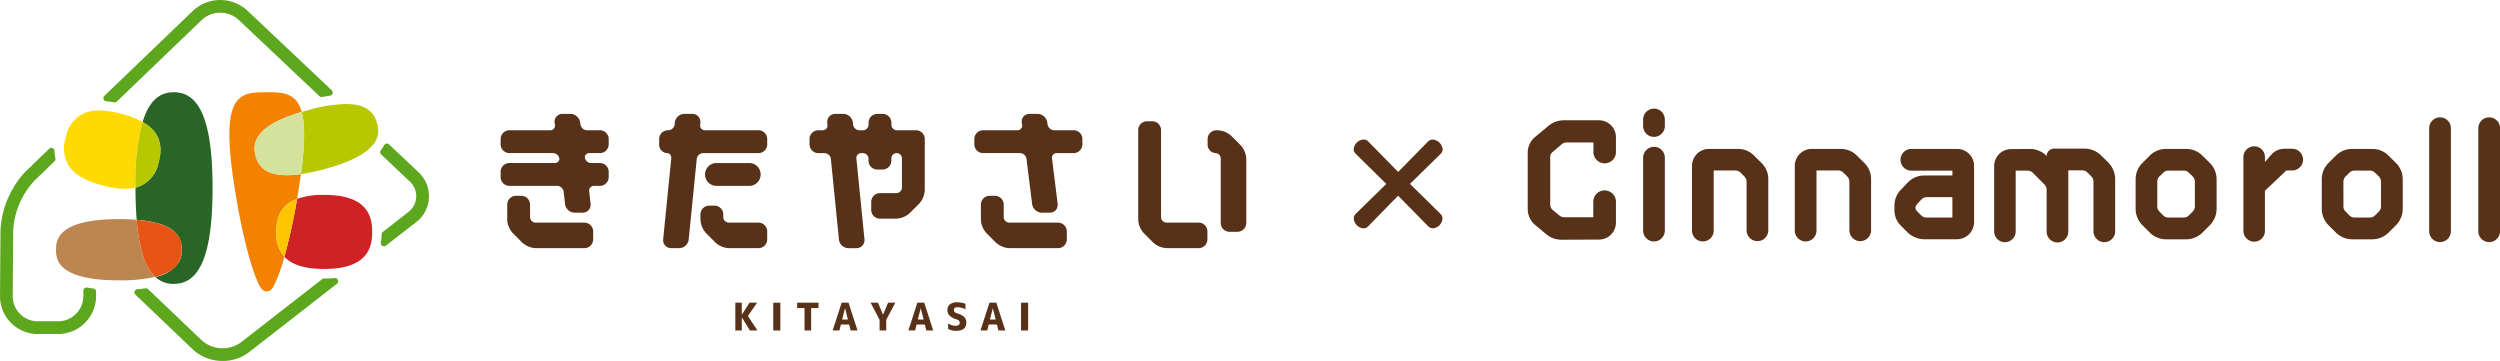 <svg xmlns="http://www.w3.org/2000/svg" xmlns:xlink="http://www.w3.org/1999/xlink" width="334" height="48.219" viewBox="0 0 334 48.219">
  <defs>
    <clipPath id="clip-path">
      <rect id="長方形_3716" data-name="長方形 3716" width="334" height="48.219" fill="none"/>
    </clipPath>
  </defs>
  <g id="グループ_4471" data-name="グループ 4471" transform="translate(0 0)">
    <path id="パス_21650" data-name="パス 21650" d="M159.871,65.451v1.594h.01l1.028-1.594h1l-1.221,1.783,1.271,1.932h-1l-1.077-1.744h-.01v1.744h-.864V65.451Z" transform="translate(-60.767 -25.013)" fill="#573118"/>
    <rect id="長方形_3713" data-name="長方形 3713" width="0.948" height="3.715" transform="translate(103.307 40.438)" fill="#573118"/>
    <path id="パス_21651" data-name="パス 21651" d="M175.229,65.451v.72h-.983v2.995h-.885V66.172h-.983v-.72Z" transform="translate(-65.877 -25.013)" fill="#573118"/>
    <path id="パス_21652" data-name="パス 21652" d="M180.057,69.166l1.2-3.715h.919l1.2,3.715h-.919l-.2-.8h-1.1l-.2.8Zm1.262-1.46h.775l-.382-1.505h-.01Z" transform="translate(-68.812 -25.013)" fill="#573118"/>
    <path id="パス_21653" data-name="パス 21653" d="M189.241,65.451l.67,1.594h.01l.675-1.594h.964l-1.212,2.29v1.425h-.889V67.741l-1.2-2.29Z" transform="translate(-71.946 -25.013)" fill="#573118"/>
    <path id="パス_21654" data-name="パス 21654" d="M196.426,69.166l1.2-3.715h.919l1.2,3.715h-.919l-.2-.8h-1.1l-.2.8Zm1.262-1.46h.775l-.382-1.505h-.01Z" transform="translate(-75.067 -25.013)" fill="#573118"/>
    <g id="グループ_4470" data-name="グループ 4470" transform="translate(0 0)">
      <g id="グループ_4469" data-name="グループ 4469" clip-path="url(#clip-path)">
        <path id="パス_21655" data-name="パス 21655" d="M207.278,66.3a2.355,2.355,0,0,0-1.068-.268q-.473,0-.472.368,0,.312.407.442a2.277,2.277,0,0,1,.976.5,1.042,1.042,0,0,1,.271.748q0,1.093-1.376,1.092a2.081,2.081,0,0,1-1.053-.263v-.735a1.754,1.754,0,0,0,1,.323.685.685,0,0,0,.412-.1.351.351,0,0,0,.139-.3.4.4,0,0,0-.1-.276.751.751,0,0,0-.335-.181,2.165,2.165,0,0,1-.926-.507,1.039,1.039,0,0,1-.285-.74.932.932,0,0,1,.333-.755,1.449,1.449,0,0,1,.953-.278,2.852,2.852,0,0,1,1.123.2Z" transform="translate(-78.294 -24.983)" fill="#573118"/>
        <path id="パス_21656" data-name="パス 21656" d="M212.016,69.166l1.2-3.715h.919l1.2,3.715h-.919l-.2-.8h-1.1l-.2.8Zm1.262-1.46h.775L213.67,66.2h-.009Z" transform="translate(-81.025 -25.013)" fill="#573118"/>
        <rect id="長方形_3714" data-name="長方形 3714" width="0.948" height="3.715" transform="translate(136.411 40.438)" fill="#573118"/>
        <path id="パス_21657" data-name="パス 21657" d="M189.281,26.814H186.7a.73.73,0,0,1-.707-.749V25.8a1.175,1.175,0,0,0-1.173-1.173h-.706a1.175,1.175,0,0,0-1.173,1.173v.268a.75.75,0,0,1-.749.749h-.476a.881.881,0,0,1-.846-.765l-.028-.277a1.3,1.3,0,0,0-1.267-1.147H178.5a1.066,1.066,0,0,0-1.076,1.189l.028.277a.642.642,0,0,1-.655.723h-.571a1.174,1.174,0,0,0-1.173,1.173v.706a1.174,1.174,0,0,0,1.173,1.173h.834a.88.88,0,0,1,.846.765l1.079,10.786a1.3,1.3,0,0,0,1.267,1.147h1.066a1.065,1.065,0,0,0,1.076-1.189l-1.079-10.786a.642.642,0,0,1,.655-.723h.213a.75.75,0,0,1,.749.749v.268a1.174,1.174,0,0,0,1.173,1.173h.706a1.174,1.174,0,0,0,1.173-1.173v-.268a.709.709,0,1,1,1.415,0v3.848a.75.75,0,0,1-.749.749h-2.182a1.174,1.174,0,0,0-1.173,1.173V37.45a1.175,1.175,0,0,0,1.173,1.173h2.182a2.86,2.86,0,0,0,1.79-.742l1.268-1.268a2.866,2.866,0,0,0,.742-1.79V27.986a1.175,1.175,0,0,0-1.173-1.173" transform="translate(-66.901 -9.411)" fill="#573118"/>
        <path id="長方形_3715" data-name="長方形 3715" d="M1.525,0H5.9A1.526,1.526,0,0,1,7.429,1.526v0A1.525,1.525,0,0,1,5.9,3.051H1.525A1.525,1.525,0,0,1,0,1.526v0A1.525,1.525,0,0,1,1.525,0Z" transform="translate(94.195 21.782)" fill="#573118"/>
        <path id="パス_21658" data-name="パス 21658" d="M121.529,26.814H119.8a.924.924,0,0,1-.878-.769l-.038-.284a1.348,1.348,0,0,0-1.3-1.137h-1.065a1.033,1.033,0,0,0-1.044,1.192l.038.284a.61.61,0,0,1-.624.713h-5.454a1.175,1.175,0,0,0-1.173,1.173v.706a1.175,1.175,0,0,0,1.173,1.173h5.8a.882.882,0,0,1,.868.691.529.529,0,0,1-.125.424.671.671,0,0,1-.51.212h-6.037a1.174,1.174,0,0,0-1.173,1.173v.706a1.174,1.174,0,0,0,1.173,1.173h6.388a.9.9,0,0,1,.859.767l.189,1.67a1.32,1.32,0,0,0,1.28,1.144h1.066a1.053,1.053,0,0,0,1.063-1.191l-.189-1.671a.629.629,0,0,1,.643-.719h.793a1.174,1.174,0,0,0,1.173-1.173v-.706a1.174,1.174,0,0,0-1.173-1.173h-1.143a.88.88,0,0,1-.867-.692.525.525,0,0,1,.124-.424.67.67,0,0,1,.51-.212h1.377a1.175,1.175,0,0,0,1.173-1.173v-.706a1.175,1.175,0,0,0-1.173-1.173" transform="translate(-41.375 -9.411)" fill="#573118"/>
        <path id="パス_21659" data-name="パス 21659" d="M223.953,26.814h-2.6a.924.924,0,0,1-.879-.769l-.038-.284a1.347,1.347,0,0,0-1.3-1.137h-1.065a1.032,1.032,0,0,0-1.044,1.192l.038.284a.61.61,0,0,1-.625.713h-4.577a1.175,1.175,0,0,0-1.174,1.173v.706a1.175,1.175,0,0,0,1.174,1.173h4.927a.914.914,0,0,1,.871.768l.751,6.052a1.336,1.336,0,0,0,1.29,1.14h1.065a1.042,1.042,0,0,0,1.053-1.192l-.753-6.052a.619.619,0,0,1,.633-.715h2.253a1.174,1.174,0,0,0,1.172-1.173v-.706a1.174,1.174,0,0,0-1.172-1.173" transform="translate(-80.518 -9.411)" fill="#573118"/>
        <path id="パス_21660" data-name="パス 21660" d="M119.993,45.924h-6.51a.75.75,0,0,1-.749-.749V43.516a1.175,1.175,0,0,0-1.173-1.173h-.706a1.175,1.175,0,0,0-1.173,1.173v2.019a2.868,2.868,0,0,0,.742,1.79l1.268,1.268a2.866,2.866,0,0,0,1.79.742h6.51a1.174,1.174,0,0,0,1.173-1.173V47.1a1.174,1.174,0,0,0-1.173-1.173" transform="translate(-41.917 -16.182)" fill="#573118"/>
        <path id="パス_21661" data-name="パス 21661" d="M222.417,45.924h-6.51a.75.75,0,0,1-.749-.749V43.516a1.175,1.175,0,0,0-1.173-1.173h-.706a1.175,1.175,0,0,0-1.173,1.173v2.019a2.866,2.866,0,0,0,.741,1.79l1.268,1.268a2.869,2.869,0,0,0,1.79.742h6.51a1.175,1.175,0,0,0,1.173-1.173V47.1a1.175,1.175,0,0,0-1.173-1.173" transform="translate(-81.06 -16.182)" fill="#573118"/>
        <path id="パス_21662" data-name="パス 21662" d="M155.8,26.814h-7.132a.642.642,0,0,1-.654-.723l.027-.277a1.066,1.066,0,0,0-1.076-1.189H145.9a1.3,1.3,0,0,0-1.267,1.147l-.028.277a.893.893,0,0,1-.895.765,1.175,1.175,0,0,0-1.173,1.173v.706a1.125,1.125,0,0,0,1.066,1.173.507.507,0,0,1,.385.172.713.713,0,0,1,.163.551l-1.079,10.786a1.065,1.065,0,0,0,1.076,1.189h1.065a1.3,1.3,0,0,0,1.268-1.147l1.079-10.786a.88.88,0,0,1,.846-.765H155.8a1.174,1.174,0,0,0,1.173-1.173v-.706a1.174,1.174,0,0,0-1.173-1.173" transform="translate(-54.472 -9.411)" fill="#573118"/>
        <path id="パス_21663" data-name="パス 21663" d="M254.2,39.764h-4.271a.75.75,0,0,1-.749-.749V27.4a1.174,1.174,0,0,0-1.173-1.173H247.3a1.174,1.174,0,0,0-1.173,1.173V39.375a2.864,2.864,0,0,0,.742,1.79l1.268,1.268a2.866,2.866,0,0,0,1.79.742H254.2A1.174,1.174,0,0,0,255.372,42V40.936a1.174,1.174,0,0,0-1.173-1.173" transform="translate(-94.062 -10.022)" fill="#573118"/>
        <path id="パス_21664" data-name="パス 21664" d="M159.213,46.737h-3.945a.75.75,0,0,1-.749-.749v-.345a1.174,1.174,0,0,0-1.173-1.173h-.706a1.174,1.174,0,0,0-1.173,1.173v.706a2.866,2.866,0,0,0,.741,1.79l1.268,1.268a2.866,2.866,0,0,0,1.79.742h3.945a1.174,1.174,0,0,0,1.173-1.173V47.909a1.174,1.174,0,0,0-1.173-1.173" transform="translate(-57.885 -16.995)" fill="#573118"/>
        <path id="パス_21665" data-name="パス 21665" d="M265.558,30.178l-1.268-1.268a2.863,2.863,0,0,0-1.79-.741h-.19a1.174,1.174,0,0,0-1.173,1.173v.706a1.133,1.133,0,0,0,1.087,1.173.711.711,0,0,1,.664.749v8.587a1.174,1.174,0,0,0,1.173,1.173h1.066a1.174,1.174,0,0,0,1.173-1.173V31.968a2.866,2.866,0,0,0-.741-1.79" transform="translate(-99.798 -10.765)" fill="#573118"/>
        <path id="パス_21666" data-name="パス 21666" d="M12.466,50.771c-.275-.035-.547-.075-.83-.125a.426.426,0,0,0-.5.42v.713A3.375,3.375,0,0,1,7.765,55.15H5.044A3.346,3.346,0,0,1,1.7,51.784l.065-8.86a10.688,10.688,0,0,1,2.815-6.54l2.7-2.6a.426.426,0,0,0,.122-.4,5.508,5.508,0,0,1-.114-.986.426.426,0,0,0-.72-.294L3.4,35.155A12.466,12.466,0,0,0,.066,42.911L0,51.772a5.05,5.05,0,0,0,5.043,5.08h2.72a5.081,5.081,0,0,0,5.074-5.074v-.584a.426.426,0,0,0-.373-.423" transform="translate(0 -12.227)" fill="#5da71e"/>
        <path id="パス_21667" data-name="パス 21667" d="M40.434,2.659,51.224,12.85a.425.425,0,0,0,.373.109c.356-.069.7-.127,1.031-.175a.426.426,0,0,0,.232-.731L41.6,1.421a5.346,5.346,0,0,0-7.29.031L22.489,12.805a.426.426,0,0,0,.256.731c.342.032.692.08,1.04.142a.389.389,0,0,0,.075.007.426.426,0,0,0,.295-.119L35.491,2.679a3.624,3.624,0,0,1,4.942-.02" transform="translate(-8.545 0)" fill="#5da71e"/>
        <path id="パス_21668" data-name="パス 21668" d="M87.27,34.812,83.4,31.158a.429.429,0,0,0-.362-.111.425.425,0,0,0-.306.221,4.752,4.752,0,0,1-.429.669.425.425,0,0,0,.046.568L86.1,36.05a2.67,2.67,0,0,1-.2,4.2l-3.32,2.583a.428.428,0,0,0-.164.321,8,8,0,0,1-.116,1.113.425.425,0,0,0,.68.411L86.945,41.6a4.371,4.371,0,0,0,.324-6.784" transform="translate(-31.42 -11.864)" fill="#5da71e"/>
        <path id="パス_21669" data-name="パス 21669" d="M55.831,60.127c-.462.04-.932.061-1.4.061H54.4a.426.426,0,0,0-.261.09L43.325,68.694a4.179,4.179,0,0,1-5.279-.266L30.9,61.615a.428.428,0,0,0-.351-.114c-.334.045-.7.083-1.087.115a.426.426,0,0,0-.259.732l7.664,7.311A5.813,5.813,0,0,0,40.864,71.2a5.72,5.72,0,0,0,3.506-1.16l11.76-9.151a.426.426,0,0,0-.3-.76" transform="translate(-11.111 -22.978)" fill="#5da71e"/>
        <path id="パス_21670" data-name="パス 21670" d="M34.439,45.548a3.5,3.5,0,0,1-2.515-.94,4.706,4.706,0,0,0,3.121-1.892,2.851,2.851,0,0,0,.241-.508,3.575,3.575,0,0,0,.2-1.223,3.37,3.37,0,0,0-.332-1.54,2.811,2.811,0,0,0-.2-.34c-.819-1.193-2.62-1.886-5.5-2.12-.1-1.261-.158-2.688-.158-4.24a.107.107,0,0,1,.031-.065,4.245,4.245,0,0,0,3.053-3.4c.657-2.451-.023-4.154-2.138-5.358,1.086-3.566,2.92-3.978,4.2-3.978,3.514,0,5.15,4.068,5.15,12.8s-1.637,12.8-5.15,12.8" transform="translate(-11.193 -7.621)" fill="#2a6528"/>
        <path id="パス_21671" data-name="パス 21671" d="M21.991,34.363a11.617,11.617,0,0,1-2.984-.451c-2.34-.628-3.843-1.521-4.595-2.732a4.532,4.532,0,0,1-.311-3.705A4.239,4.239,0,0,1,18.584,23.9a11.632,11.632,0,0,1,2.985.452,11.694,11.694,0,0,1,2.769,1.079,31.369,31.369,0,0,0-.947,8.774,5.891,5.891,0,0,1-1.4.156" transform="translate(-5.297 -9.135)" fill="#ffda00"/>
        <path id="パス_21672" data-name="パス 21672" d="M29.288,35.154a31.4,31.4,0,0,1,.946-8.774,4.243,4.243,0,0,1,2.138,5.358,4.234,4.234,0,0,1-3.084,3.416" transform="translate(-11.193 -10.082)" fill="#b7c800"/>
        <path id="パス_21673" data-name="パス 21673" d="M20.519,55.563c-8.4,0-8.4-2.971-8.4-4.089s0-4.089,8.4-4.089c.846,0,1.642.03,2.366.088.323,3.892,1.133,6.385,2.478,7.625a20.65,20.65,0,0,1-4.844.465" transform="translate(-4.631 -18.109)" fill="#bb8650"/>
        <path id="パス_21674" data-name="パス 21674" d="M32.022,55.15c-1.344-1.239-2.154-3.733-2.478-7.623,6.034.489,6.034,3.04,6.034,4,0,1.873-1.13,3.025-3.557,3.622h0Z" transform="translate(-11.291 -18.163)" fill="#e85413"/>
        <path id="パス_21675" data-name="パス 21675" d="M58.646,34.2q.121-.708.24-1.454c.1-.656.195-1.276.274-1.867-4.127.586-5.578-.644-6.058-2.434-.557-2.077.4-4.157,6.159-5.869-.7-2.545-2.461-2.633-4.667-2.633-3.791,0-6.274.256-4.292,12.8,1.1,6.957,2.474,11.447,3.288,12.973.367.688.628.825,1,.825s.638-.137,1-.825a21.2,21.2,0,0,0,1.356-3.791,4.687,4.687,0,0,1-1.084-3.321c0-1.923.61-3.589,2.776-4.408" transform="translate(-18.956 -7.622)" fill="#f38200"/>
        <path id="パス_21676" data-name="パス 21676" d="M66.823,52.038c-2.564,0-4.305-.532-5.322-1.627a78.392,78.392,0,0,0,1.692-7.729,10.308,10.308,0,0,1,3.63-.539c5.742,0,6.406,2.823,6.406,4.948s-.664,4.948-6.406,4.948" transform="translate(-23.504 -16.106)" fill="#ce2224"/>
        <path id="パス_21677" data-name="パス 21677" d="M60.831,50.745a4.661,4.661,0,0,1-1.084-3.321c0-2.292.882-3.692,2.776-4.408a78.139,78.139,0,0,1-1.692,7.728h0Z" transform="translate(-22.833 -16.44)" fill="#ffc500"/>
        <path id="パス_21678" data-name="パス 21678" d="M65.072,31.85c.528-3.912.56-6.628.1-8.3.289-.086.585-.171.9-.255a19.922,19.922,0,0,1,5.009-.807c2.368,0,3.69.821,4.162,2.583.29,1.079,1.058,3.949-7.055,6.123a26.623,26.623,0,0,1-3.115.658" transform="translate(-24.868 -8.593)" fill="#b7c800"/>
        <path id="パス_21679" data-name="パス 21679" d="M59.337,32.653c-2.368,0-3.691-.82-4.163-2.581-.248-.925-1-3.741,6.159-5.869.466,1.7.434,4.337-.1,8.3a13.678,13.678,0,0,1-1.895.147" transform="translate(-21.029 -9.25)" fill="#d5e29d"/>
        <path id="パス_21680" data-name="パス 21680" d="M339.88,26.009h-4.715a3.251,3.251,0,0,0-2.03.736l-1.817,1.514a2.734,2.734,0,0,0-.965,2.085v7.526a2.829,2.829,0,0,0,.966,2.108l1.49,1.231a3.1,3.1,0,0,0,2.054.759l5.016-.022a2.262,2.262,0,0,0,2.26-2.259V36.854a1.514,1.514,0,0,0-3.027,0v2.109h-3.882a1.01,1.01,0,0,1-.673-.259l-.884-.733a.94.94,0,0,1-.314-.685v-6.38a.818.818,0,0,1,.333-.662l1.192-1.018a1.008,1.008,0,0,1,.671-.256h3.579v1.287a1.5,1.5,0,1,0,3.006,0V28.269a2.263,2.263,0,0,0-2.26-2.26" transform="translate(-126.25 -9.94)" fill="#573118"/>
        <path id="パス_21681" data-name="パス 21681" d="M356.768,31.75a1.461,1.461,0,0,0-1.459,1.459v9.732a1.449,1.449,0,0,0,2.9,0V33.209a1.45,1.45,0,0,0-1.438-1.459" transform="translate(-135.787 -12.134)" fill="#573118"/>
        <path id="パス_21682" data-name="パス 21682" d="M356.768,23.489a1.461,1.461,0,0,0-1.459,1.46v.865a1.449,1.449,0,0,0,2.9,0v-.865a1.451,1.451,0,0,0-1.438-1.46" transform="translate(-135.787 -8.977)" fill="#573118"/>
        <path id="パス_21683" data-name="パス 21683" d="M374.173,33.1a2.986,2.986,0,0,0-2.146-.895h-3.892a2.263,2.263,0,0,0-2.261,2.259v8.65a1.449,1.449,0,0,0,2.9,0V35.081h2.887a1.035,1.035,0,0,1,.731.317l.476.476a1.015,1.015,0,0,1,.3.732v6.467a1.449,1.449,0,1,0,2.9,0V36.238a2.984,2.984,0,0,0-.894-2.145Z" transform="translate(-139.824 -12.308)" fill="#573118"/>
        <path id="パス_21684" data-name="パス 21684" d="M396.4,33.1a2.986,2.986,0,0,0-2.146-.895h-3.892a2.263,2.263,0,0,0-2.261,2.259v8.65a1.449,1.449,0,0,0,2.9,0V35.081h2.887a1.035,1.035,0,0,1,.731.317l.476.476a1.015,1.015,0,0,1,.3.732v6.467a1.449,1.449,0,1,0,2.9,0V36.238a2.984,2.984,0,0,0-.894-2.145Z" transform="translate(-148.317 -12.308)" fill="#573118"/>
        <path id="パス_21685" data-name="パス 21685" d="M418.038,32.205h-6.12a1.449,1.449,0,0,0,0,2.9H417.4v.649h-3.818a3,3,0,0,0-2.146.938l-1.023,1.066a3.084,3.084,0,0,0-.756,2.18v.281a2.889,2.889,0,0,0,.785,2.167l1,1a3.3,3.3,0,0,0,2.159.887h4.435a2.3,2.3,0,0,0,2.258-2.281V34.464a2.262,2.262,0,0,0-2.259-2.259m-.638,6.444v2.725h-3.45a.934.934,0,0,1-.707-.292l-.006-.007a7.912,7.912,0,0,1-.6-.6.554.554,0,0,1-.17-.412.683.683,0,0,1,.174-.416,5.055,5.055,0,0,1,.411-.463c.069-.072.138-.144.212-.224a.949.949,0,0,1,.706-.314Z" transform="translate(-156.557 -12.308)" fill="#573118"/>
        <path id="パス_21686" data-name="パス 21686" d="M445.481,33.027a3.161,3.161,0,0,0-2.165-.892H439.25a1.015,1.015,0,0,0-1.026.988l-.051-.051a3.058,3.058,0,0,0-2.146-.893l-2.551.022a2.263,2.263,0,0,0-2.26,2.259V43.2a1.438,1.438,0,1,0,2.876,0V35.075h1.568a1.009,1.009,0,0,1,.732.3c.388.387,1.11,1.108,1.54,1.56a.931.931,0,0,1,.292.707v5.58a1.449,1.449,0,0,0,2.9,0V35.033h1.85a1,1,0,0,1,.71.3l.5.5a1,1,0,0,1,.3.711v6.639a1.449,1.449,0,0,0,2.9,0V36.19a3.165,3.165,0,0,0-.894-2.167Z" transform="translate(-164.796 -12.281)" fill="#573118"/>
        <path id="パス_21687" data-name="パス 21687" d="M470.729,33.1a3.042,3.042,0,0,0-2.167-.894h-2.7a3.042,3.042,0,0,0-2.167.894l-.995.995a3.057,3.057,0,0,0-.894,2.145v3.979a3.123,3.123,0,0,0,.894,2.167l1,1a3.12,3.12,0,0,0,2.166.893h2.7a3.119,3.119,0,0,0,2.165-.893l1-1a3.12,3.12,0,0,0,.892-2.165V36.237a3.058,3.058,0,0,0-.893-2.145ZM469.72,36.6v3.266a.938.938,0,0,1-.3.714,5.456,5.456,0,0,1-.5.5.933.933,0,0,1-.707.292h-2.011a.939.939,0,0,1-.715-.3c-.111-.1-.212-.2-.32-.316-.056-.059-.114-.118-.176-.181a.93.93,0,0,1-.292-.706V36.6a1.008,1.008,0,0,1,.291-.727c.088-.077.171-.159.253-.242s.159-.159.253-.242a.929.929,0,0,1,.706-.292h2.011a.941.941,0,0,1,.715.3c.168.148.337.316.492.471a1.012,1.012,0,0,1,.3.732" transform="translate(-176.486 -12.308)" fill="#573118"/>
        <path id="パス_21688" data-name="パス 21688" d="M491.631,31.969h-1.06a2.318,2.318,0,0,0-1.626.677l-.958,1.087v-.651a1.423,1.423,0,0,0-1.438-1.438,1.439,1.439,0,0,0-1.438,1.438v9.84a1.45,1.45,0,0,0,1.438,1.459,1.433,1.433,0,0,0,1.438-1.459V37.58l2.861-2.713h.783a1.449,1.449,0,0,0,0-2.9" transform="translate(-185.393 -12.094)" fill="#573118"/>
        <path id="パス_21689" data-name="パス 21689" d="M510.974,33.1a3.04,3.04,0,0,0-2.166-.894h-2.7a3.042,3.042,0,0,0-2.167.894l-.995.995a3.058,3.058,0,0,0-.893,2.145v3.979a3.123,3.123,0,0,0,.893,2.167l1,1a3.12,3.12,0,0,0,2.166.893h2.7a3.117,3.117,0,0,0,2.165-.893l1-1a3.119,3.119,0,0,0,.893-2.165V36.237a3.057,3.057,0,0,0-.894-2.145ZM504.947,36.6a1.008,1.008,0,0,1,.292-.727c.088-.077.172-.161.255-.244s.158-.158.25-.24a.934.934,0,0,1,.707-.292h2.011a.939.939,0,0,1,.714.3c.173.151.35.329.493.471a1.014,1.014,0,0,1,.3.732v3.266a.94.94,0,0,1-.3.714,5.4,5.4,0,0,1-.5.5.929.929,0,0,1-.706.292h-2.011a.941.941,0,0,1-.715-.3c-.109-.1-.211-.2-.318-.314-.057-.059-.115-.119-.179-.183a.93.93,0,0,1-.292-.706Z" transform="translate(-191.866 -12.308)" fill="#573118"/>
        <path id="パス_21690" data-name="パス 21690" d="M526.742,25.379a1.45,1.45,0,0,0-1.459,1.438V40.593a1.449,1.449,0,0,0,2.9,0V26.817a1.44,1.44,0,0,0-1.438-1.438" transform="translate(-200.745 -9.699)" fill="#573118"/>
        <path id="パス_21691" data-name="パス 21691" d="M537.368,25.379a1.45,1.45,0,0,0-1.459,1.438V40.593a1.449,1.449,0,0,0,2.9,0V26.817a1.44,1.44,0,0,0-1.438-1.438" transform="translate(-204.806 -9.699)" fill="#573118"/>
        <path id="パス_21692" data-name="パス 21692" d="M300.239,36.1l4.093-4.007a.813.813,0,0,0,.268-.612,1.444,1.444,0,0,0-1.323-1.305.83.83,0,0,0-.609.248l-4.01,4.078-4.007-4.076a.806.806,0,0,0-.628-.25,1.416,1.416,0,0,0-1.306,1.271.84.84,0,0,0,.282.644l4.078,4.01-4.1,4.01a.83.83,0,0,0-.247.609,1.424,1.424,0,0,0,1.305,1.323.839.839,0,0,0,.609-.266l4.01-4.1,4.011,4.078a.91.91,0,0,0,.643.282,1.4,1.4,0,0,0,1.271-1.306.846.846,0,0,0-.266-.626Z" transform="translate(-111.866 -11.532)" fill="#573118"/>
      </g>
    </g>
  </g>
</svg>
